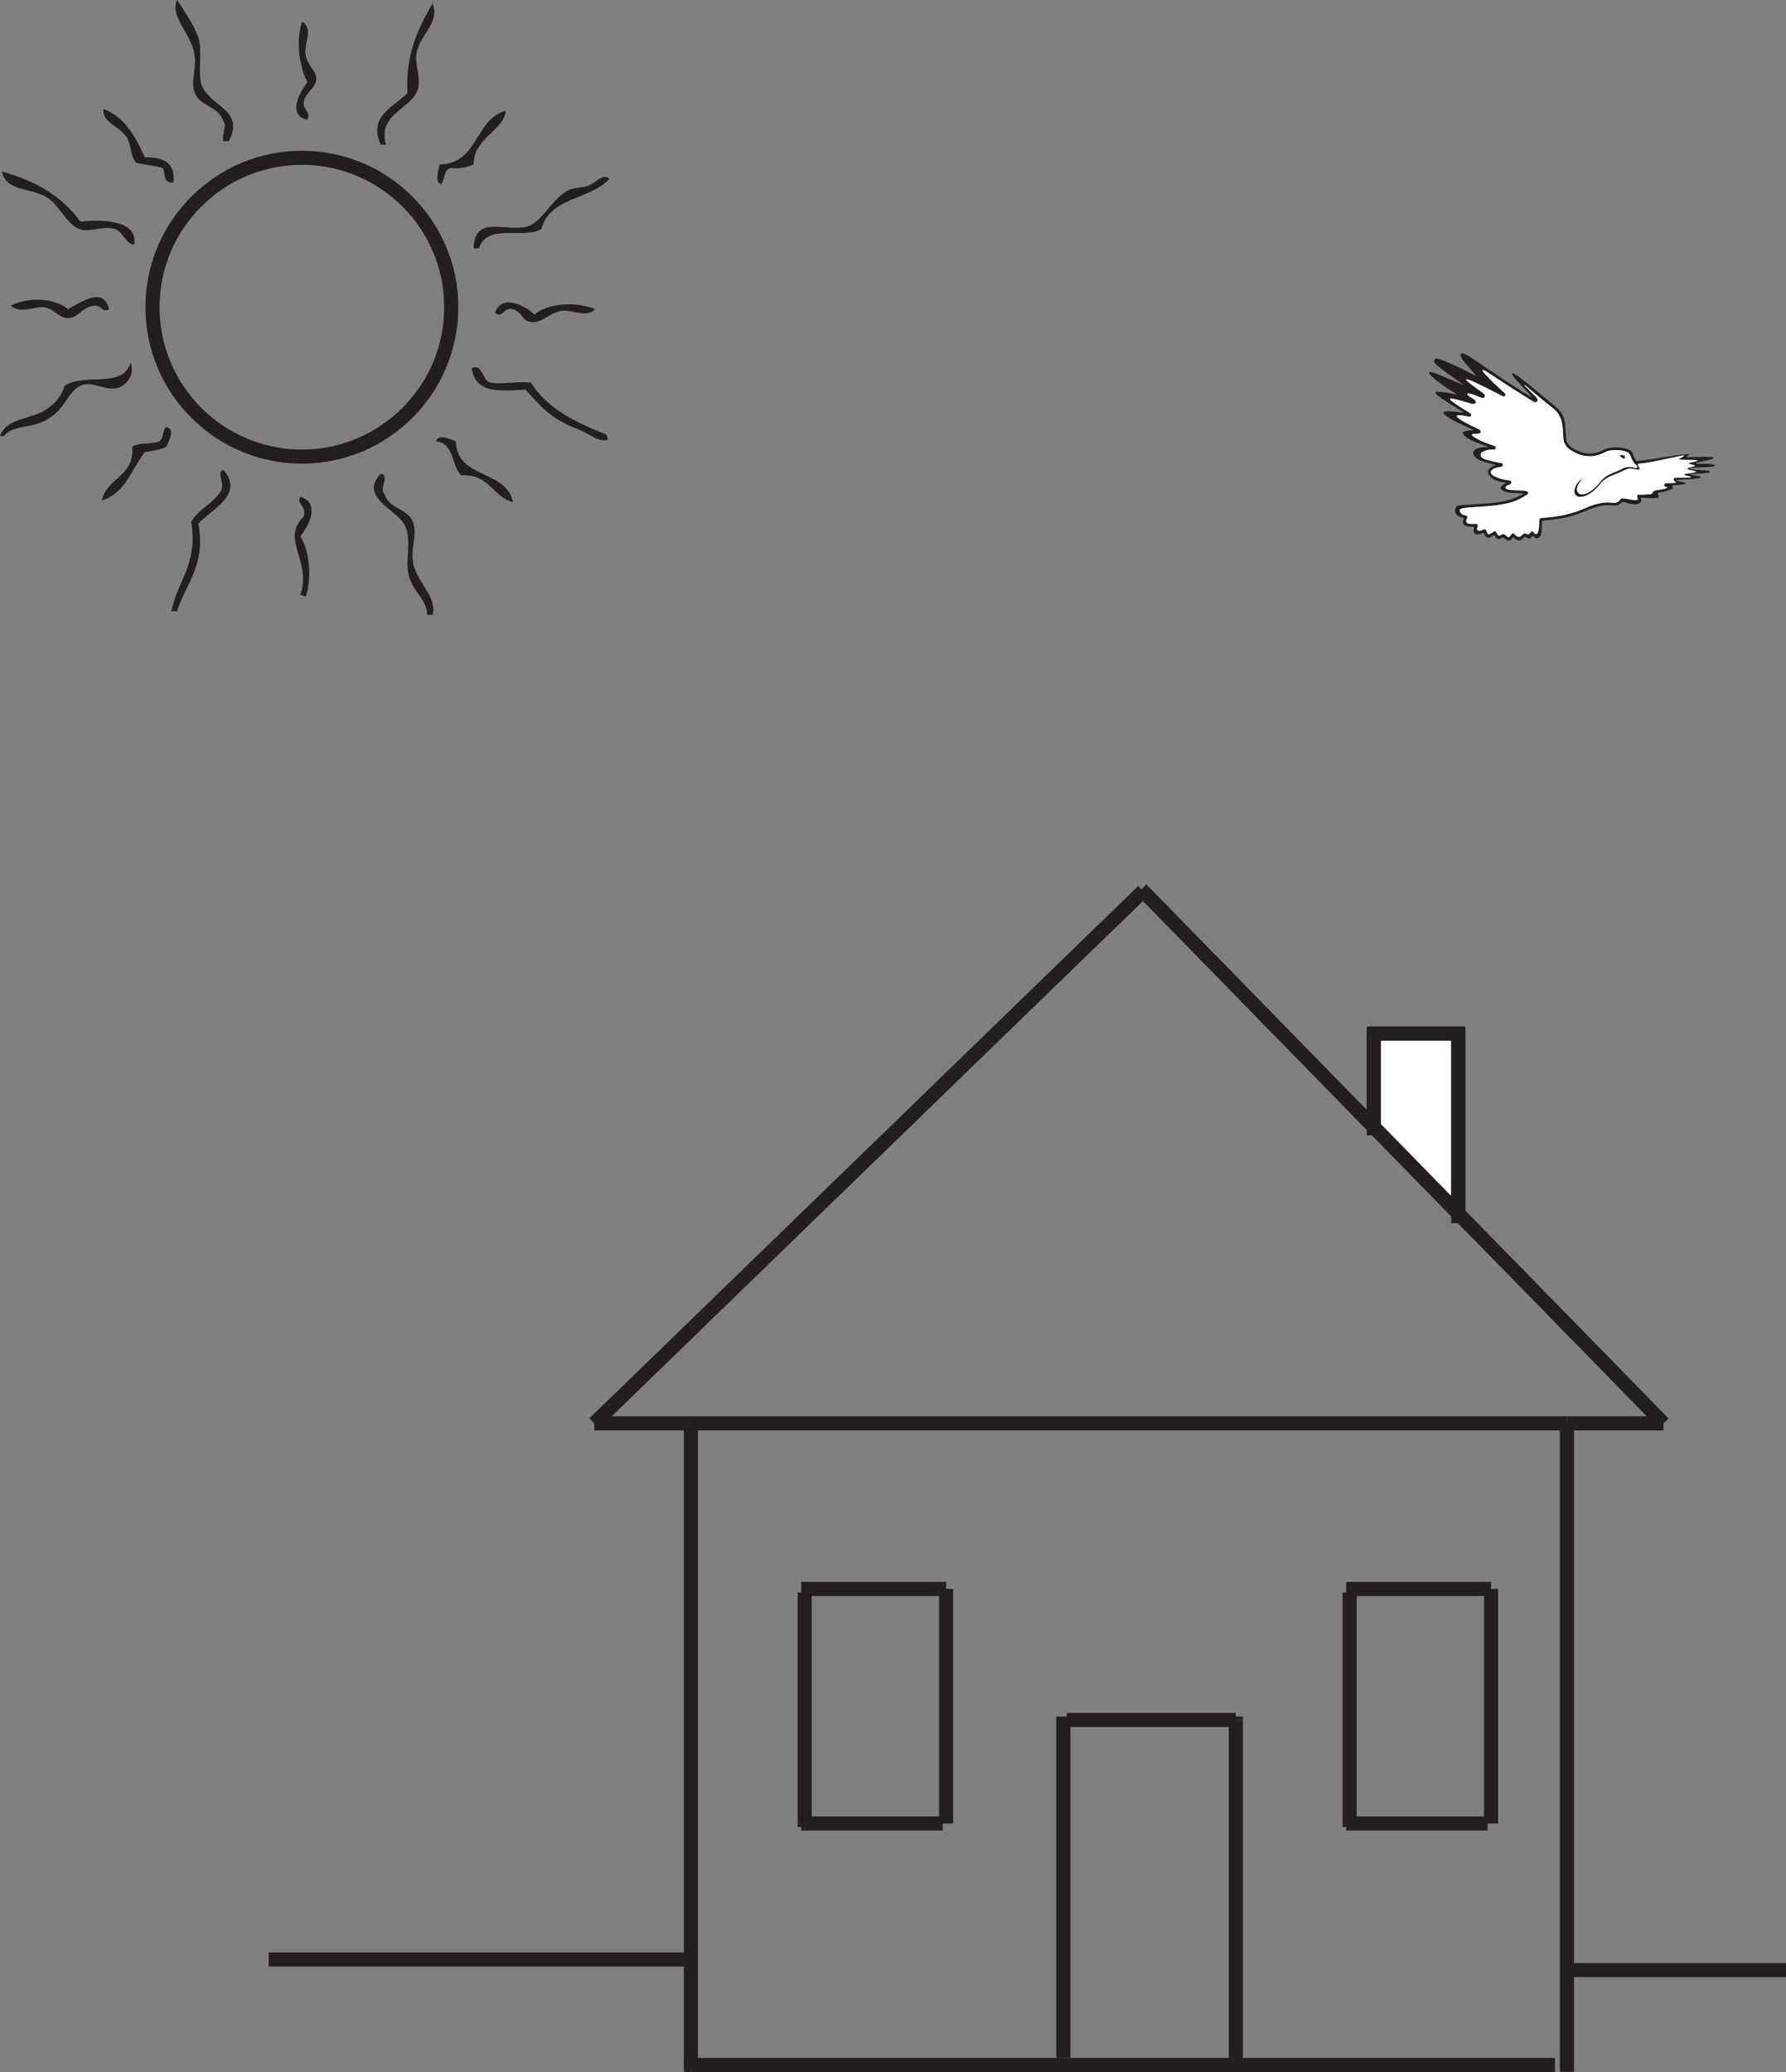 <?xml version="1.0" encoding="UTF-8"?>
<svg xmlns="http://www.w3.org/2000/svg" xmlns:xlink="http://www.w3.org/1999/xlink" width="253.234pt" height="293.754pt" viewBox="0 0 253.234 293.754" version="1.1">
<rect x="0" y="0" width="253.234" height="293.754" fill="#808080" stroke="none"/>
<defs>
<clipPath id="clip1">
  <path d="M 221 200 L 224 200 L 224 293.754 L 221 293.754 Z M 221 200 "/>
</clipPath>
<clipPath id="clip2">
  <path d="M 174 291 L 222 291 L 222 293.754 L 174 293.754 Z M 174 291 "/>
</clipPath>
<clipPath id="clip3">
  <path d="M 95 291 L 99 291 L 99 293.754 L 95 293.754 Z M 95 291 "/>
</clipPath>
<clipPath id="clip4">
  <path d="M 96 291 L 177 291 L 177 293.754 L 96 293.754 Z M 96 291 "/>
</clipPath>
<clipPath id="clip5">
  <path d="M 174 291 L 177 291 L 177 293.754 L 174 293.754 Z M 174 291 "/>
</clipPath>
<clipPath id="clip6">
  <path d="M 174 242 L 177 242 L 177 293.754 L 174 293.754 Z M 174 242 "/>
</clipPath>
<clipPath id="clip7">
  <path d="M 96 200 L 99 200 L 99 293.754 L 96 293.754 Z M 96 200 "/>
</clipPath>
<clipPath id="clip8">
  <path d="M 96 291 L 99 291 L 99 293.754 L 96 293.754 Z M 96 291 "/>
</clipPath>
<clipPath id="clip9">
  <path d="M 178 143 L 253.234 143 L 253.234 231 L 178 231 Z M 178 143 "/>
</clipPath>
<clipPath id="clip10">
  <path d="M 221 278 L 253.234 278 L 253.234 281 L 221 281 Z M 221 278 "/>
</clipPath>
</defs>
<g id="surface1">
<path style="fill-rule:nonzero;fill:rgb(100%,100%,100%);fill-opacity:1;stroke-width:2;stroke-linecap:butt;stroke-linejoin:miter;stroke:rgb(13.73%,12.16%,12.549%);stroke-opacity:1;stroke-miterlimit:10;" d="M -0.002 0 L -0.002 -13.258 L 11.982 -25.512 L 11.982 0 Z M -0.002 0 " transform="matrix(1,0,0,-1,194.787,146.527)"/>
<path style="fill:none;stroke-width:2;stroke-linecap:butt;stroke-linejoin:miter;stroke:rgb(13.73%,12.16%,12.549%);stroke-opacity:1;stroke-miterlimit:10;" d="M -0.001 0.001 L -124.208 0.001 " transform="matrix(1,0,0,-1,222.173,201.79)"/>
<path style="fill:none;stroke-width:2;stroke-linecap:butt;stroke-linejoin:miter;stroke:rgb(13.73%,12.16%,12.549%);stroke-opacity:1;stroke-miterlimit:10;" d="M 0.001 0.001 L 13.7 0.001 " transform="matrix(1,0,0,-1,84.265,201.79)"/>
<path style="fill:none;stroke-width:2;stroke-linecap:butt;stroke-linejoin:miter;stroke:rgb(13.73%,12.16%,12.549%);stroke-opacity:1;stroke-miterlimit:10;" d="M -0.001 0.001 L 13.694 0.001 " transform="matrix(1,0,0,-1,222.173,201.79)"/>
<g clip-path="url(#clip1)" clip-rule="nonzero">
<path style="fill:none;stroke-width:2;stroke-linecap:butt;stroke-linejoin:miter;stroke:rgb(13.73%,12.16%,12.549%);stroke-opacity:1;stroke-miterlimit:10;" d="M -0.001 0.001 L -0.001 -91.94 " transform="matrix(1,0,0,-1,222.173,201.79)"/>
</g>
<g clip-path="url(#clip2)" clip-rule="nonzero">
<path style="fill:none;stroke-width:2;stroke-linecap:butt;stroke-linejoin:miter;stroke:rgb(13.73%,12.16%,12.549%);stroke-opacity:1;stroke-miterlimit:10;" d="M 0 0 L -45.242 0 " transform="matrix(1,0,0,-1,220.469,292.754)"/>
</g>
<g clip-path="url(#clip3)" clip-rule="nonzero">
<path style="fill:none;stroke-width:2;stroke-linecap:butt;stroke-linejoin:miter;stroke:rgb(13.73%,12.16%,12.549%);stroke-opacity:1;stroke-miterlimit:10;" d="M 0.001 0 L -0.98 0 " transform="matrix(1,0,0,-1,97.964,292.754)"/>
</g>
<g clip-path="url(#clip4)" clip-rule="nonzero">
<path style="fill:none;stroke-width:2;stroke-linecap:butt;stroke-linejoin:miter;stroke:rgb(13.73%,12.16%,12.549%);stroke-opacity:1;stroke-miterlimit:10;" d="M 0.001 0 L -77.261 0 " transform="matrix(1,0,0,-1,175.226,292.754)"/>
</g>
<path style="fill:none;stroke-width:2;stroke-linecap:butt;stroke-linejoin:miter;stroke:rgb(13.73%,12.16%,12.549%);stroke-opacity:1;stroke-miterlimit:10;" d="M -0.001 -0.001 L 20.538 -0.001 " transform="matrix(1,0,0,-1,190.876,225.265)"/>
<path style="fill:none;stroke-width:2;stroke-linecap:butt;stroke-linejoin:miter;stroke:rgb(13.73%,12.16%,12.549%);stroke-opacity:1;stroke-miterlimit:10;" d="M -0.001 0 L -0.001 33.254 " transform="matrix(1,0,0,-1,211.415,258.52)"/>
<path style="fill:none;stroke-width:2;stroke-linecap:butt;stroke-linejoin:miter;stroke:rgb(13.73%,12.16%,12.549%);stroke-opacity:1;stroke-miterlimit:10;" d="M -0.001 -0.001 L -19.563 -0.001 " transform="matrix(1,0,0,-1,210.927,258.519)"/>
<path style="fill:none;stroke-width:2;stroke-linecap:butt;stroke-linejoin:miter;stroke:rgb(13.73%,12.16%,12.549%);stroke-opacity:1;stroke-miterlimit:10;" d="M -0 -0.001 L -0.488 -0.001 " transform="matrix(1,0,0,-1,191.363,258.519)"/>
<path style="fill:none;stroke-width:2;stroke-linecap:butt;stroke-linejoin:miter;stroke:rgb(13.73%,12.16%,12.549%);stroke-opacity:1;stroke-miterlimit:10;" d="M -0 0 L -0 -32.766 " transform="matrix(1,0,0,-1,191.363,225.754)"/>
<path style="fill:none;stroke-width:2;stroke-linecap:butt;stroke-linejoin:miter;stroke:rgb(13.73%,12.16%,12.549%);stroke-opacity:1;stroke-miterlimit:10;" d="M -0 -0.001 L -0 -0.489 " transform="matrix(1,0,0,-1,191.363,258.519)"/>
<g clip-path="url(#clip5)" clip-rule="nonzero">
<path style="fill:none;stroke-width:2;stroke-linecap:butt;stroke-linejoin:miter;stroke:rgb(13.73%,12.16%,12.549%);stroke-opacity:1;stroke-miterlimit:10;" d="M 0.001 0 L 0.001 -0.976 " transform="matrix(1,0,0,-1,175.226,292.754)"/>
</g>
<path style="fill:none;stroke-width:2;stroke-linecap:butt;stroke-linejoin:miter;stroke:rgb(13.73%,12.16%,12.549%);stroke-opacity:1;stroke-miterlimit:10;" d="M 0.001 0 L 0.001 -0.488 " transform="matrix(1,0,0,-1,175.226,243.359)"/>
<g clip-path="url(#clip6)" clip-rule="nonzero">
<path style="fill:none;stroke-width:2;stroke-linecap:butt;stroke-linejoin:miter;stroke:rgb(13.73%,12.16%,12.549%);stroke-opacity:1;stroke-miterlimit:10;" d="M 0.001 -0.001 L 0.001 -48.907 " transform="matrix(1,0,0,-1,175.226,243.847)"/>
</g>
<path style="fill:none;stroke-width:2;stroke-linecap:butt;stroke-linejoin:miter;stroke:rgb(13.73%,12.16%,12.549%);stroke-opacity:1;stroke-miterlimit:10;" d="M 0.001 -0.001 L 23.962 -0.001 " transform="matrix(1,0,0,-1,151.265,243.847)"/>
<path style="fill:none;stroke-width:2;stroke-linecap:butt;stroke-linejoin:miter;stroke:rgb(13.73%,12.16%,12.549%);stroke-opacity:1;stroke-miterlimit:10;" d="M 0.002 -0.001 L 0.002 48.413 " transform="matrix(1,0,0,-1,150.775,291.772)"/>
<g clip-path="url(#clip7)" clip-rule="nonzero">
<path style="fill:none;stroke-width:2;stroke-linecap:butt;stroke-linejoin:miter;stroke:rgb(13.73%,12.16%,12.549%);stroke-opacity:1;stroke-miterlimit:10;" d="M 0.001 0.001 L 0.001 -90.964 " transform="matrix(1,0,0,-1,97.964,201.79)"/>
</g>
<g clip-path="url(#clip8)" clip-rule="nonzero">
<path style="fill:none;stroke-width:2;stroke-linecap:butt;stroke-linejoin:miter;stroke:rgb(13.73%,12.16%,12.549%);stroke-opacity:1;stroke-miterlimit:10;" d="M 0.001 0 L 0.001 -0.484 " transform="matrix(1,0,0,-1,97.964,292.754)"/>
</g>
<path style=" stroke:none;fill-rule:nonzero;fill:rgb(100%,100%,100%);fill-opacity:1;" d="M 162.074 126.336 L 161.832 126.09 Z M 162.074 126.336 "/>
<path style="fill:none;stroke-width:2;stroke-linecap:butt;stroke-linejoin:miter;stroke:rgb(13.73%,12.16%,12.549%);stroke-opacity:1;stroke-miterlimit:10;" d="M 0.001 -0.002 L 0.243 -0.248 " transform="matrix(1,0,0,-1,161.831,126.088)"/>
<path style="fill-rule:nonzero;fill:rgb(100%,100%,100%);fill-opacity:1;stroke-width:2;stroke-linecap:butt;stroke-linejoin:miter;stroke:rgb(13.73%,12.16%,12.549%);stroke-opacity:1;stroke-miterlimit:10;" d="M -0.001 -0.001 L -11.981 12.253 " transform="matrix(1,0,0,-1,206.77,172.038)"/>
<path style=" stroke:none;fill-rule:nonzero;fill:rgb(100%,100%,100%);fill-opacity:1;" d="M 206.77 172.039 L 235.867 201.789 "/>
<g clip-path="url(#clip9)" clip-rule="nonzero">
<path style="fill:none;stroke-width:2;stroke-linecap:butt;stroke-linejoin:miter;stroke:rgb(13.73%,12.16%,12.549%);stroke-opacity:1;stroke-miterlimit:10;" d="M -0.001 -0.001 L 29.097 -29.751 " transform="matrix(1,0,0,-1,206.77,172.038)"/>
</g>
<path style="fill-rule:nonzero;fill:rgb(100%,100%,100%);fill-opacity:1;stroke-width:2;stroke-linecap:butt;stroke-linejoin:miter;stroke:rgb(13.73%,12.16%,12.549%);stroke-opacity:1;stroke-miterlimit:10;" d="M -0.002 0 L -32.713 33.449 " transform="matrix(1,0,0,-1,194.787,159.785)"/>
<path style=" stroke:none;fill-rule:nonzero;fill:rgb(100%,100%,100%);fill-opacity:1;" d="M 162.074 126.336 L 162.078 126.332 Z M 162.074 126.336 "/>
<path style="fill:none;stroke-width:2;stroke-linecap:butt;stroke-linejoin:miter;stroke:rgb(13.73%,12.16%,12.549%);stroke-opacity:1;stroke-miterlimit:10;" d="M 0 0.001 L -0.004 -0.003 " transform="matrix(1,0,0,-1,162.078,126.333)"/>
<path style="fill-rule:nonzero;fill:rgb(100%,100%,100%);fill-opacity:1;stroke-width:2;stroke-linecap:butt;stroke-linejoin:miter;stroke:rgb(13.73%,12.16%,12.549%);stroke-opacity:1;stroke-miterlimit:10;" d="M 0.002 0.001 L 77.811 75.454 " transform="matrix(1,0,0,-1,84.264,201.79)"/>
<path style="fill:none;stroke-width:2;stroke-linecap:butt;stroke-linejoin:miter;stroke:rgb(13.73%,12.16%,12.549%);stroke-opacity:1;stroke-miterlimit:10;" d="M 0.001 -0.001 L -20.542 -0.001 " transform="matrix(1,0,0,-1,134.147,225.265)"/>
<path style="fill:none;stroke-width:2;stroke-linecap:butt;stroke-linejoin:miter;stroke:rgb(13.73%,12.16%,12.549%);stroke-opacity:1;stroke-miterlimit:10;" d="M 0.001 -0.001 L 0.001 -33.255 " transform="matrix(1,0,0,-1,134.147,225.265)"/>
<path style="fill:none;stroke-width:2;stroke-linecap:butt;stroke-linejoin:miter;stroke:rgb(13.73%,12.16%,12.549%);stroke-opacity:1;stroke-miterlimit:10;" d="M 0.001 -0.001 L -0.487 -0.001 " transform="matrix(1,0,0,-1,114.097,258.519)"/>
<path style="fill:none;stroke-width:2;stroke-linecap:butt;stroke-linejoin:miter;stroke:rgb(13.73%,12.16%,12.549%);stroke-opacity:1;stroke-miterlimit:10;" d="M 0.001 -0.001 L 19.563 -0.001 " transform="matrix(1,0,0,-1,114.097,258.519)"/>
<path style="fill:none;stroke-width:2;stroke-linecap:butt;stroke-linejoin:miter;stroke:rgb(13.73%,12.16%,12.549%);stroke-opacity:1;stroke-miterlimit:10;" d="M 0.001 -0.001 L 0.001 -0.489 " transform="matrix(1,0,0,-1,114.097,258.519)"/>
<path style="fill:none;stroke-width:2;stroke-linecap:butt;stroke-linejoin:miter;stroke:rgb(13.73%,12.16%,12.549%);stroke-opacity:1;stroke-miterlimit:10;" d="M 0.001 -0.001 L 0.001 32.765 " transform="matrix(1,0,0,-1,114.097,258.519)"/>
<path style="fill:none;stroke-width:2;stroke-linecap:butt;stroke-linejoin:miter;stroke:rgb(13.73%,12.16%,12.549%);stroke-opacity:1;stroke-miterlimit:10;" d="M -0.001 0 L -0.001 0.731 " transform="matrix(1,0,0,-1,206.77,146.527)"/>
<path style="fill:none;stroke-width:2;stroke-linecap:butt;stroke-linejoin:miter;stroke:rgb(13.73%,12.16%,12.549%);stroke-opacity:1;stroke-miterlimit:10;" d="M -0.001 -0.001 L -0.001 25.511 " transform="matrix(1,0,0,-1,206.77,172.038)"/>
<path style="fill:none;stroke-width:2;stroke-linecap:butt;stroke-linejoin:miter;stroke:rgb(13.73%,12.16%,12.549%);stroke-opacity:1;stroke-miterlimit:10;" d="M -0.001 -0.001 L -0.001 -1.388 " transform="matrix(1,0,0,-1,206.77,172.038)"/>
<path style="fill:none;stroke-width:2;stroke-linecap:butt;stroke-linejoin:miter;stroke:rgb(13.73%,12.16%,12.549%);stroke-opacity:1;stroke-miterlimit:10;" d="M -0.001 0 L 0.241 0 " transform="matrix(1,0,0,-1,206.77,146.527)"/>
<path style="fill:none;stroke-width:2;stroke-linecap:butt;stroke-linejoin:miter;stroke:rgb(13.73%,12.16%,12.549%);stroke-opacity:1;stroke-miterlimit:10;" d="M -0.002 0 L 11.982 0 " transform="matrix(1,0,0,-1,194.787,146.527)"/>
<path style="fill:none;stroke-width:2;stroke-linecap:butt;stroke-linejoin:miter;stroke:rgb(13.73%,12.16%,12.549%);stroke-opacity:1;stroke-miterlimit:10;" d="M -0.002 0 L 0.486 0 " transform="matrix(1,0,0,-1,194.299,146.527)"/>
<path style="fill:none;stroke-width:2;stroke-linecap:butt;stroke-linejoin:miter;stroke:rgb(13.73%,12.16%,12.549%);stroke-opacity:1;stroke-miterlimit:10;" d="M -0.002 0 L -0.002 -1.168 " transform="matrix(1,0,0,-1,194.787,159.785)"/>
<path style="fill:none;stroke-width:2;stroke-linecap:butt;stroke-linejoin:miter;stroke:rgb(13.73%,12.16%,12.549%);stroke-opacity:1;stroke-miterlimit:10;" d="M -0.002 0 L -0.002 13.258 " transform="matrix(1,0,0,-1,194.787,159.785)"/>
<path style="fill:none;stroke-width:2;stroke-linecap:butt;stroke-linejoin:miter;stroke:rgb(13.73%,12.16%,12.549%);stroke-opacity:1;stroke-miterlimit:10;" d="M -0.001 0.001 L -59.677 0.001 " transform="matrix(1,0,0,-1,97.767,277.802)"/>
<g clip-path="url(#clip10)" clip-rule="nonzero">
<path style="fill:none;stroke-width:2;stroke-linecap:butt;stroke-linejoin:miter;stroke:rgb(13.73%,12.16%,12.549%);stroke-opacity:1;stroke-miterlimit:10;" d="M -0 0 L -30.34 0 " transform="matrix(1,0,0,-1,253.234,279.305)"/>
</g>
<path style=" stroke:none;fill-rule:evenodd;fill:rgb(13.73%,12.16%,12.549%);fill-opacity:1;" d="M 61.328 87.16 L 60.566 87.16 C 60.512 84.945 58.727 84.109 58.031 81.84 C 57.348 79.582 58.387 76.957 57.527 74.742 C 56.555 72.246 50.77 70.633 53.977 67.145 C 55.363 67.387 53.684 69.43 54.484 69.93 C 55.215 72.359 57.695 71.898 58.543 73.984 C 59.227 75.684 58.27 77.328 58.543 79.559 C 58.895 82.484 62.066 84.5 61.328 87.16 "/>
<path style=" stroke:none;fill-rule:evenodd;fill:rgb(13.73%,12.16%,12.549%);fill-opacity:1;" d="M 25.09 86.656 L 24.328 86.656 C 25.109 82.277 28.094 80.113 27.117 73.984 C 28.188 72.098 30.383 71.34 31.426 69.426 C 31.793 68.227 30.668 66.93 31.68 66.637 C 34.77 70.164 29.77 72.309 28.133 74.242 C 29.176 80.164 26.445 82.547 25.09 86.656 "/>
<path style=" stroke:none;fill-rule:evenodd;fill:rgb(13.73%,12.16%,12.549%);fill-opacity:1;" d="M 43.34 84.629 C 43.129 84.492 42.922 84.363 42.574 84.371 C 44.293 79.484 39.668 76.465 43.082 73.227 C 43.457 71.641 42 71.504 42.574 70.438 C 45.5 71.289 43.766 74.621 42.574 76.016 C 44.055 78.352 44.148 82.461 43.34 84.629 "/>
<path style=" stroke:none;fill-rule:evenodd;fill:rgb(13.73%,12.16%,12.549%);fill-opacity:1;" d="M 72.73 71.199 C 69.82 70.391 69.355 67.141 65.383 67.395 C 64 65.996 64.406 62.801 61.836 62.582 C 62.113 61.383 64.125 62.359 64.621 62.582 C 64.82 67.957 71.812 66.543 72.73 71.199 "/>
<path style=" stroke:none;fill-rule:evenodd;fill:rgb(13.73%,12.16%,12.549%);fill-opacity:1;" d="M 14.449 70.945 C 15.145 67.672 19.078 67.633 18.758 63.344 C 19.609 62.676 21.496 63.043 22.559 62.582 C 23.234 62.25 22.98 60.984 23.57 60.555 C 24.957 60.797 23.891 62.609 23.57 63.344 C 22.738 63.777 21.617 63.926 20.527 64.105 C 18.648 66.531 17.75 69.941 14.449 70.945 "/>
<path style=" stroke:none;fill-rule:evenodd;fill:rgb(13.73%,12.16%,12.549%);fill-opacity:1;" d="M 66.902 52.195 C 68.359 51.488 68.352 53.785 69.434 54.223 C 71.152 54.551 73 54.043 75.266 54.223 C 77.566 57.918 81.59 59.895 85.91 61.57 C 86.043 61.773 86.172 61.98 86.16 62.332 C 84.977 62.805 83.586 61.469 81.855 60.809 C 78.094 59.375 76.859 57.809 74.504 55.234 C 71.309 55.406 67.312 55.961 66.902 52.195 "/>
<path style=" stroke:none;fill-rule:evenodd;fill:rgb(13.73%,12.16%,12.549%);fill-opacity:1;" d="M 0 61.824 C 0.949 59.168 4.422 59.508 6.59 58.023 C 7.691 57.266 8.652 56.387 9.125 54.73 C 11.809 52.797 17.438 55.164 18.5 51.441 C 19.184 52.988 18.016 54.582 16.727 54.98 C 15.273 55.434 13.508 54.297 12.164 54.477 C 9.871 54.781 9.676 57.316 7.352 59.039 C 4.684 61.012 2.172 59.965 0.508 61.824 Z M 0 61.824 "/>
<path style=" stroke:none;fill-rule:evenodd;fill:rgb(13.73%,12.16%,12.549%);fill-opacity:1;" d="M 72.73 43.836 C 71.375 43.453 71.285 45.242 70.199 44.34 C 71.086 41.566 74.574 43.387 75.773 44.59 C 77.613 43.02 81.664 42.68 84.387 43.836 C 83.039 45.164 81.176 43.832 79.57 44.086 C 77.688 44.387 76.883 45.996 75.012 45.605 C 74.055 45.406 74.055 44.254 72.73 43.836 "/>
<path style=" stroke:none;fill-rule:evenodd;fill:rgb(13.73%,12.16%,12.549%);fill-opacity:1;" d="M 1.523 43.328 C 4.09 42.07 7.738 42.215 9.633 43.832 C 11.25 43.012 14.641 40.441 15.461 43.832 C 14.496 44.391 14.5 43.324 13.434 43.328 C 11.488 43.547 11.156 45.082 9.633 45.098 C 8.379 45.113 7.656 43.789 6.336 43.578 C 4.91 43.348 2.918 44.598 1.523 43.328 "/>
<path style=" stroke:none;fill-rule:evenodd;fill:rgb(13.73%,12.16%,12.549%);fill-opacity:1;" d="M 67.16 35.223 C 67.234 30.488 71.453 32.805 74.504 32.18 C 76.914 31.688 78.285 27.902 80.844 26.859 C 81.574 26.559 82.605 26.637 83.375 26.352 C 84.426 25.961 85.445 24.512 86.414 25.34 C 83.797 28.293 77.887 27.961 76.789 32.434 C 74.543 34.008 68.953 31.547 67.914 35.223 Z M 67.16 35.223 "/>
<path style=" stroke:none;fill-rule:evenodd;fill:rgb(13.73%,12.16%,12.549%);fill-opacity:1;" d="M 19.008 34.711 C 17.754 34.457 17.359 32.746 16.223 32.438 C 14.547 31.973 12.496 33.047 11.152 32.438 C 9.352 31.609 8.559 29.32 6.844 28.125 C 4.484 26.48 1.035 27.352 0.254 24.328 C 5.059 25.602 8.859 27.887 11.406 31.418 C 15.27 31.031 19.625 31.449 19.008 34.711 "/>
<path style=" stroke:none;fill-rule:evenodd;fill:rgb(13.73%,12.16%,12.549%);fill-opacity:1;" d="M 62.594 26.098 C 61.527 26.012 62.242 23.859 62.34 23.309 C 67.895 23.203 67.246 16.902 71.715 15.707 C 71.445 18.527 67.199 19.434 67.156 23.309 C 66.262 23.684 65.281 23.969 63.863 23.82 C 62.938 24.074 63.059 25.379 62.594 26.098 "/>
<path style=" stroke:none;fill-rule:evenodd;fill:rgb(13.73%,12.16%,12.549%);fill-opacity:1;" d="M 24.582 25.844 C 23.113 26.129 23.496 24.566 23.062 23.816 C 21.898 23.465 20.465 23.375 19.262 23.059 C 18.367 21.828 18.684 20.656 17.996 19.508 C 17.016 17.875 14.418 17.426 14.699 15.457 C 17.734 16.645 19.207 19.395 20.531 22.297 C 23.07 22.289 24.918 22.977 24.582 25.844 "/>
<path style=" stroke:none;fill-rule:evenodd;fill:rgb(13.73%,12.16%,12.549%);fill-opacity:1;" d="M 54.734 20.523 L 53.977 20.523 C 52.125 16.398 55.957 15.129 57.781 13.176 C 57.484 7.668 59.223 4.168 61.324 0.504 C 62.48 3.211 59.48 4.898 59.047 7.602 C 58.809 9.094 59.641 10.758 59.301 12.414 C 58.668 15.473 53.414 15.973 54.734 20.523 "/>
<path style=" stroke:none;fill-rule:evenodd;fill:rgb(13.73%,12.16%,12.549%);fill-opacity:1;" d="M 32.441 20.016 L 31.68 20.016 C 31.387 18.812 32.266 17.941 31.68 17.227 C 30.938 14.926 28.477 15.227 27.621 13.176 C 27.004 11.684 27.789 10.141 27.621 8.105 C 27.363 4.871 24.012 2.551 25.09 0 C 25.949 1.273 27.387 3.316 28.129 5.324 C 28.77 7.043 27.945 10.449 28.637 12.16 C 29.816 15.082 34.797 15.645 32.441 20.016 "/>
<path style=" stroke:none;fill-rule:evenodd;fill:rgb(13.73%,12.16%,12.549%);fill-opacity:1;" d="M 43.59 16.977 C 40.652 16.344 42.496 13.062 43.59 11.656 C 42.457 9.391 41.887 6.066 42.828 3.043 C 44.547 4.184 43.043 6.027 43.336 7.855 C 43.535 9.113 44.855 10.113 44.855 11.148 C 44.855 12.496 43.246 13.102 43.082 14.445 C 42.93 15.648 44.086 15.738 43.59 16.977 "/>
<path style=" stroke:none;fill-rule:nonzero;fill:rgb(13.73%,12.16%,12.549%);fill-opacity:1;" d="M 42.805 23.371 C 31.676 23.371 22.621 32.426 22.621 43.551 C 22.621 54.68 31.676 63.734 42.805 63.734 C 53.934 63.734 62.984 54.68 62.984 43.551 C 62.984 32.426 53.934 23.371 42.805 23.371 M 42.805 65.734 C 30.574 65.734 20.621 55.781 20.621 43.551 C 20.621 31.32 30.574 21.371 42.805 21.371 C 55.035 21.371 64.984 31.32 64.984 43.551 C 64.984 55.781 55.035 65.734 42.805 65.734 "/>
<path style=" stroke:none;fill-rule:evenodd;fill:rgb(13.73%,12.16%,12.549%);fill-opacity:1;" d="M 207.867 53.766 C 207.941 53.965 208.07 54.059 208.188 54.156 C 208.656 54.562 209.16 54.918 209.664 55.281 C 209.91 55.457 210.156 55.637 210.391 55.832 C 210.516 55.938 210.59 56.094 210.504 56.254 C 210.406 56.43 210.234 56.445 210.059 56.387 C 209.941 56.348 209.824 56.305 209.711 56.254 C 209.332 56.086 208.941 55.945 208.535 55.848 C 208.379 55.812 208.133 55.699 208.066 55.84 C 207.988 56.02 208.246 56.105 208.375 56.211 C 208.621 56.41 208.926 56.52 209.141 56.758 C 209.23 56.855 209.277 56.969 209.234 57.098 C 209.184 57.238 209.055 57.262 208.93 57.27 C 208.77 57.277 208.621 57.23 208.469 57.188 C 207.656 56.953 206.855 56.691 206.027 56.531 C 205.891 56.504 205.691 56.426 205.625 56.555 C 205.543 56.707 205.746 56.793 205.852 56.879 C 206.633 57.488 207.496 57.977 208.336 58.504 C 208.492 58.605 208.656 58.707 208.559 58.926 C 208.465 59.133 208.281 59.062 208.113 59.035 C 207.672 58.961 207.234 58.852 206.777 58.867 C 206.688 58.871 206.59 58.879 206.559 58.984 C 206.531 59.07 206.609 59.125 206.668 59.18 C 206.973 59.469 207.336 59.672 207.699 59.875 C 208.324 60.227 208.973 60.543 209.629 60.84 C 209.789 60.914 209.977 61.016 209.938 61.234 C 209.895 61.457 209.676 61.461 209.504 61.484 C 209.316 61.508 209.121 61.496 208.93 61.508 C 208.844 61.512 208.742 61.531 208.711 61.629 C 208.68 61.734 208.766 61.797 208.836 61.852 C 208.965 61.941 209.094 62.031 209.23 62.109 C 210.047 62.574 210.922 62.891 211.805 63.195 C 211.957 63.25 212.113 63.316 212.078 63.52 C 212.043 63.723 211.887 63.738 211.715 63.738 C 211.355 63.73 210.992 63.727 210.652 63.871 C 210.344 64 209.938 64.105 209.945 64.5 C 209.953 64.895 210.34 65.039 210.676 65.148 C 211.297 65.352 211.938 65.473 212.574 65.609 C 212.781 65.656 213.094 65.605 213.082 65.926 C 213.074 66.234 212.762 66.18 212.559 66.23 C 212.207 66.312 211.848 66.359 211.559 66.602 C 211.293 66.828 211.289 67.047 211.547 67.285 C 211.766 67.492 212.035 67.602 212.309 67.711 C 212.855 67.926 213.426 68.051 214.008 68.121 C 214.152 68.137 214.273 68.184 214.305 68.344 C 214.34 68.508 214.223 68.586 214.098 68.652 C 213.938 68.73 213.766 68.793 213.613 68.891 C 213.402 69.023 213.426 69.25 213.656 69.355 C 213.727 69.387 213.809 69.398 213.883 69.414 C 214.684 69.578 215.504 69.477 216.305 69.602 C 216.469 69.625 216.629 69.633 216.672 69.824 C 216.711 70.004 216.57 70.078 216.449 70.164 C 215.598 70.758 214.648 71.133 213.645 71.363 C 212.035 71.73 210.395 71.816 208.754 71.91 C 208.246 71.941 207.742 71.98 207.25 72.098 C 206.977 72.16 206.938 72.332 207.023 72.555 C 207.137 72.855 207.359 73.016 207.68 73.059 C 208.074 73.105 208.133 73.219 207.973 73.559 C 207.773 73.98 207.914 74.238 208.387 74.27 C 208.652 74.289 208.926 74.273 209.195 74.266 C 209.469 74.254 209.574 74.375 209.508 74.637 C 209.461 74.82 209.348 75.02 209.516 75.172 C 209.695 75.336 209.922 75.227 210.125 75.172 C 210.199 75.148 210.27 75.117 210.344 75.086 C 210.598 74.969 210.723 75.082 210.785 75.324 C 210.914 75.789 211.027 75.84 211.441 75.605 C 211.52 75.562 211.594 75.512 211.668 75.461 C 211.973 75.246 212.062 75.273 212.223 75.613 C 212.371 75.93 212.551 76.035 212.793 75.855 C 213.098 75.625 213.289 75.699 213.535 75.945 C 213.844 76.258 214.023 76.215 214.25 75.844 C 214.43 75.551 214.559 75.535 214.789 75.781 C 215.195 76.219 215.527 76.227 215.91 75.77 C 216.066 75.586 216.199 75.551 216.398 75.672 C 216.633 75.816 216.812 75.77 216.977 75.539 C 217.172 75.27 217.281 75.273 217.5 75.523 C 217.758 75.82 217.965 75.781 218.086 75.398 C 218.215 74.988 218.234 74.559 218.238 74.129 C 218.25 73.469 218.254 73.469 218.898 73.41 C 218.922 73.406 218.945 73.406 218.969 73.402 C 221.023 73.254 223.016 72.844 224.906 71.988 C 225.684 71.633 226.504 71.391 227.355 71.266 C 227.691 71.219 228.023 71.242 228.363 71.262 C 228.879 71.297 229.441 71.402 229.738 70.781 C 229.781 70.691 229.887 70.684 229.977 70.68 C 230.203 70.676 230.426 70.688 230.648 70.723 C 231.051 70.785 231.441 70.895 231.852 70.898 C 232.234 70.902 232.27 70.859 232.148 70.504 C 232.07 70.27 232.172 70.105 232.406 70.129 C 232.918 70.176 233.422 70.082 233.926 70.078 C 234.105 70.074 234.266 70.059 234.34 69.824 C 234.387 69.664 234.547 69.559 234.754 69.527 C 235.32 69.441 235.895 69.371 236.438 69.16 C 236.398 69.066 236.34 69.074 236.289 69.059 C 236.125 69.004 235.941 68.953 235.973 68.73 C 236.004 68.508 236.195 68.512 236.367 68.504 C 236.715 68.496 237.062 68.496 237.414 68.488 C 237.477 68.484 237.57 68.477 237.598 68.438 C 237.652 68.348 237.543 68.309 237.5 68.25 C 237.418 68.141 237.25 68.066 237.332 67.883 C 237.414 67.703 237.586 67.715 237.742 67.715 C 238.293 67.711 238.844 67.711 239.395 67.707 C 239.52 67.703 239.656 67.734 239.773 67.621 C 239.449 67.441 239.062 67.496 238.723 67.266 C 239.324 67.059 239.926 67.125 240.527 66.895 C 240.09 66.645 239.605 66.723 239.207 66.457 C 239.566 66.215 239.984 66.23 240.344 66.031 C 240.055 65.844 239.719 65.875 239.395 65.688 C 239.879 65.48 240.352 65.5 240.77 65.281 C 239.891 65.129 238.984 65.266 238.039 65.121 C 238.285 64.863 238.605 64.848 238.777 64.617 C 238.695 64.516 238.617 64.574 238.547 64.586 C 236.492 64.961 234.473 65.531 232.387 65.738 C 232.145 65.766 232.219 65.863 232.277 66 C 232.352 66.168 232.551 66.359 232.43 66.516 C 232.293 66.688 232.051 66.551 231.859 66.516 C 231.414 66.434 230.961 66.332 230.535 66.559 C 229.898 66.898 229.227 67.152 228.559 67.422 C 227.879 67.695 227.289 68.078 226.832 68.668 C 226.359 69.277 225.797 69.797 225.105 70.16 C 224.73 70.359 224.34 70.48 223.906 70.426 C 223.5 70.371 223.242 70.086 223.227 69.676 C 223.207 69.086 223.727 68.215 224.34 67.859 C 224.246 67.984 224.18 68.07 224.113 68.156 C 223.875 68.473 223.68 68.809 223.609 69.211 C 223.52 69.758 223.82 70.105 224.383 70.09 C 224.742 70.078 225.055 69.922 225.355 69.742 C 225.949 69.383 226.441 68.898 226.863 68.355 C 227.32 67.766 227.898 67.367 228.578 67.09 C 229.035 66.902 229.508 66.734 229.934 66.488 C 230.469 66.18 231.004 66.137 231.59 66.273 C 231.762 66.312 232.004 66.473 232.117 66.281 C 232.223 66.105 231.996 65.941 231.871 65.812 C 231.531 65.469 231.312 65.016 231.172 64.602 C 231.035 64.203 230.801 64.105 230.512 64.016 C 229.949 63.836 229.363 63.77 228.777 63.816 C 228.375 63.848 227.973 63.895 227.605 64.094 C 225.922 65.004 224.293 64.816 222.719 63.82 C 222.082 63.414 221.688 62.836 221.66 62.043 C 221.641 61.492 221.602 60.941 221.543 60.395 C 221.43 59.352 221.004 58.484 220.152 57.832 C 219.359 57.219 218.598 56.57 217.824 55.934 C 217.273 55.477 216.723 55.02 216.141 54.531 C 216.16 54.715 216.27 54.77 216.344 54.844 C 216.793 55.301 217.25 55.754 217.703 56.207 C 217.781 56.285 217.863 56.367 217.926 56.457 C 218.02 56.594 218.07 56.746 217.953 56.895 C 217.828 57.051 217.672 57.066 217.5 56.984 C 217.418 56.941 217.34 56.902 217.262 56.852 C 216.227 56.199 215.184 55.551 214.152 54.887 C 213.039 54.168 211.934 53.43 210.82 52.707 C 210.641 52.59 210.453 52.461 210.191 52.457 C 210.273 52.758 210.477 52.941 210.656 53.133 C 211.461 54 212.32 54.812 213.199 55.602 C 213.266 55.664 213.34 55.719 213.395 55.789 C 213.473 55.891 213.48 56.004 213.402 56.102 C 213.324 56.195 213.227 56.246 213.105 56.184 C 213.016 56.141 212.922 56.098 212.832 56.051 C 211.469 55.359 210.121 54.637 208.723 54.02 C 208.469 53.906 208.215 53.777 207.867 53.766 M 243.172 66.027 C 242.809 66.219 242.406 66.199 242.016 66.227 C 241.266 66.281 240.508 66.266 239.762 66.363 C 239.707 66.371 239.645 66.359 239.59 66.457 C 239.984 66.621 240.402 66.59 240.801 66.621 C 241.27 66.664 241.742 66.676 242.211 66.758 C 242.297 66.773 242.43 66.762 242.43 66.867 C 242.434 66.992 242.285 67.004 242.199 67.02 C 241.941 67.062 241.684 67.086 241.426 67.105 C 240.941 67.133 240.461 67.152 239.977 67.176 C 239.855 67.184 239.727 67.168 239.629 67.289 C 240.055 67.363 240.477 67.434 240.895 67.512 C 240.988 67.527 241.129 67.543 241.121 67.664 C 241.117 67.785 240.977 67.781 240.883 67.797 C 240.082 67.934 239.273 67.992 238.465 67.992 C 238.219 67.992 237.969 67.961 237.688 68.086 C 238.121 68.344 238.621 68.297 239.09 68.531 C 238.734 68.703 238.406 68.703 238.086 68.734 C 237.754 68.77 237.418 68.797 237.066 68.832 C 237.059 68.961 237.258 69.008 237.188 69.148 C 237.121 69.289 236.992 69.359 236.855 69.418 C 236.379 69.629 235.875 69.727 235.363 69.816 C 235.242 69.836 235.125 69.867 235.004 69.895 C 235.328 70.484 235.25 70.609 234.555 70.629 C 234.016 70.648 233.473 70.617 232.934 70.555 C 232.758 70.535 232.641 70.531 232.703 70.789 C 232.777 71.117 232.59 71.324 232.289 71.43 C 231.898 71.566 231.508 71.484 231.121 71.41 C 230.957 71.379 230.793 71.332 230.633 71.277 C 230.316 71.168 230.051 71.031 229.734 71.391 C 229.457 71.707 228.969 71.715 228.555 71.656 C 227.562 71.52 226.633 71.746 225.719 72.082 C 224.801 72.418 223.922 72.848 222.977 73.117 C 221.664 73.492 220.312 73.676 218.957 73.789 C 218.699 73.812 218.602 73.875 218.617 74.145 C 218.645 74.582 218.625 75.023 218.555 75.457 C 218.508 75.773 218.457 76.121 218.09 76.258 C 217.742 76.391 217.527 76.141 217.305 75.941 C 216.91 76.465 216.906 76.469 216.309 76.133 C 216.223 76.086 216.172 76.074 216.109 76.156 C 216.07 76.207 216.02 76.258 215.973 76.305 C 215.547 76.727 215.188 76.73 214.746 76.316 C 214.637 76.211 214.574 76.098 214.426 76.301 C 214.102 76.738 213.793 76.758 213.383 76.363 C 213.199 76.188 213.082 76.148 212.852 76.297 C 212.5 76.527 212.207 76.449 212.012 76.07 C 211.887 75.824 211.785 75.828 211.609 75.996 C 211.555 76.047 211.477 76.082 211.406 76.117 C 210.941 76.359 210.621 76.242 210.473 75.738 C 210.41 75.52 210.34 75.508 210.156 75.59 C 209.992 75.664 209.816 75.715 209.641 75.742 C 209.125 75.832 208.84 75.555 208.973 75.051 C 209.066 74.695 208.969 74.629 208.645 74.672 C 208.398 74.707 208.148 74.66 207.91 74.586 C 207.484 74.453 207.312 74.133 207.48 73.723 C 207.586 73.473 207.523 73.41 207.281 73.352 C 206.84 73.246 206.461 73.031 206.324 72.547 C 206.195 72.09 206.48 71.668 206.953 71.637 C 208.324 71.543 209.695 71.473 211.062 71.359 C 212.637 71.227 214.191 71 215.609 70.227 C 215.73 70.16 215.867 70.105 215.977 69.965 C 215.465 69.891 214.973 69.902 214.48 69.879 C 213.973 69.855 213.473 69.77 213.023 69.512 C 212.711 69.332 212.688 69.152 212.938 68.898 C 213.023 68.812 213.125 68.738 213.223 68.664 C 213.312 68.602 213.402 68.547 213.543 68.457 C 213.172 68.383 212.855 68.332 212.543 68.254 C 212.016 68.125 211.551 67.887 211.203 67.457 C 210.887 67.066 210.922 66.668 211.301 66.328 C 211.512 66.137 211.77 66.031 212.129 65.918 C 211.758 65.828 211.473 65.758 211.188 65.691 C 210.695 65.578 210.215 65.426 209.754 65.207 C 209.559 65.117 209.379 65.004 209.223 64.855 C 208.695 64.359 208.816 63.793 209.504 63.57 C 209.734 63.492 209.98 63.449 210.227 63.414 C 210.473 63.383 210.719 63.387 210.969 63.371 C 210.961 63.238 210.844 63.266 210.77 63.238 C 210.066 62.977 209.34 62.773 208.66 62.441 C 208.285 62.258 207.93 62.043 207.625 61.754 C 207.32 61.461 207.383 61.219 207.793 61.102 C 208.176 60.988 208.574 61.039 208.984 60.98 C 208.625 60.812 208.266 60.648 207.902 60.484 C 207.027 60.074 206.141 59.684 205.324 59.16 C 205.148 59.043 204.98 58.91 204.816 58.773 C 204.73 58.703 204.633 58.609 204.668 58.488 C 204.711 58.359 204.848 58.332 204.973 58.32 C 205.574 58.273 206.168 58.34 206.758 58.426 C 207.023 58.465 207.285 58.504 207.566 58.492 C 206.84 58.035 206.109 57.582 205.387 57.121 C 204.832 56.773 204.281 56.422 203.781 56 C 203.676 55.906 203.504 55.809 203.555 55.656 C 203.605 55.48 203.805 55.547 203.941 55.551 C 204.777 55.555 205.594 55.742 206.402 55.922 C 206.445 55.93 206.488 55.938 206.629 55.961 C 205.754 55.398 204.953 54.895 204.195 54.332 C 203.629 53.91 203.047 53.5 202.625 52.918 L 202.625 52.715 C 203.148 52.754 203.621 52.969 204.102 53.156 C 205.273 53.609 206.414 54.137 207.586 54.609 C 207.242 54.363 206.895 54.117 206.547 53.871 C 205.676 53.254 204.801 52.641 203.969 51.969 C 203.766 51.805 203.57 51.637 203.41 51.43 C 203.281 51.27 203.336 51.121 203.426 50.965 C 203.512 50.812 203.641 50.828 203.777 50.855 C 204.5 51 205.16 51.316 205.828 51.609 C 206.898 52.082 207.938 52.617 208.98 53.148 C 209.078 53.195 209.176 53.238 209.297 53.25 C 208.766 52.641 208.234 52.035 207.715 51.418 C 207.48 51.145 207.266 50.855 207.129 50.516 C 207.074 50.387 207.031 50.254 207.145 50.141 C 207.246 50.039 207.375 50.078 207.492 50.117 C 207.859 50.242 208.188 50.438 208.508 50.652 C 210.992 52.316 213.457 54.012 215.984 55.609 C 216.418 55.883 216.855 56.148 217.312 56.387 C 216.621 55.641 215.926 54.898 215.234 54.148 C 214.969 53.859 214.703 53.566 214.488 53.234 C 214.434 53.156 214.332 53.055 214.406 52.965 C 214.496 52.852 214.617 52.945 214.711 52.996 C 215.418 53.402 216.039 53.922 216.668 54.434 C 218.008 55.531 219.336 56.645 220.672 57.746 C 221.527 58.457 221.859 59.414 221.949 60.48 C 221.996 61.051 222.035 61.625 222.07 62.195 C 222.105 62.801 222.473 63.199 222.934 63.496 C 224.379 64.414 225.879 64.605 227.426 63.742 C 227.676 63.605 227.949 63.539 228.227 63.5 C 229.117 63.379 230 63.395 230.855 63.723 C 231.195 63.855 231.477 64.027 231.551 64.461 C 231.598 64.734 231.809 64.977 231.93 65.242 C 232.012 65.41 232.145 65.371 232.273 65.355 C 233.605 65.199 234.926 64.988 236.246 64.781 C 237.199 64.629 238.152 64.445 239.121 64.395 C 239.25 64.387 239.375 64.406 239.539 64.414 C 239.41 64.613 239.207 64.605 239.09 64.754 C 239.199 64.852 239.324 64.82 239.434 64.816 C 240.234 64.801 241.031 64.773 241.832 64.758 C 242.113 64.754 242.395 64.785 242.676 64.805 C 242.777 64.812 242.934 64.789 242.945 64.93 C 242.957 65.043 242.809 65.055 242.715 65.086 C 242.16 65.273 241.574 65.344 241.012 65.488 C 240.832 65.531 240.641 65.551 240.477 65.672 C 240.602 65.789 240.742 65.75 240.871 65.754 C 241.488 65.77 242.109 65.738 242.727 65.82 C 242.887 65.84 243.035 65.871 243.172 65.961 Z M 243.172 66.027 "/>
<path style=" stroke:none;fill-rule:evenodd;fill:rgb(100%,100%,100%);fill-opacity:1;" d="M 229.695 64.566 C 229.777 64.766 229.93 64.844 230.074 64.926 C 230.172 64.98 230.316 65.074 230.379 64.895 C 230.43 64.738 230.34 64.594 230.184 64.562 C 230.039 64.531 229.875 64.504 229.695 64.566 M 207.867 53.766 C 208.215 53.777 208.469 53.906 208.719 54.02 C 210.121 54.637 211.469 55.359 212.832 56.051 C 212.922 56.098 213.012 56.141 213.105 56.184 C 213.227 56.246 213.324 56.195 213.402 56.102 C 213.48 56.004 213.469 55.891 213.395 55.789 C 213.34 55.723 213.266 55.664 213.199 55.602 C 212.32 54.812 211.461 54.004 210.656 53.133 C 210.477 52.941 210.273 52.758 210.191 52.461 C 210.453 52.461 210.641 52.59 210.82 52.707 C 211.934 53.43 213.039 54.168 214.156 54.887 C 215.184 55.551 216.227 56.199 217.262 56.852 C 217.34 56.902 217.418 56.941 217.5 56.984 C 217.672 57.066 217.828 57.051 217.953 56.895 C 218.07 56.746 218.02 56.594 217.926 56.461 C 217.863 56.367 217.781 56.285 217.703 56.207 C 217.25 55.754 216.793 55.301 216.344 54.844 C 216.27 54.77 216.164 54.715 216.141 54.531 C 216.723 55.02 217.273 55.477 217.824 55.934 C 218.598 56.566 219.359 57.219 220.152 57.832 C 221.004 58.484 221.43 59.352 221.543 60.395 C 221.602 60.941 221.641 61.492 221.66 62.043 C 221.688 62.836 222.082 63.414 222.719 63.82 C 224.293 64.816 225.922 65.004 227.605 64.094 C 227.973 63.895 228.375 63.848 228.777 63.816 C 229.367 63.77 229.949 63.836 230.508 64.016 C 230.801 64.105 231.039 64.203 231.172 64.602 C 231.312 65.016 231.531 65.469 231.871 65.812 C 231.996 65.941 232.219 66.105 232.117 66.281 C 232.004 66.473 231.758 66.312 231.59 66.273 C 231.004 66.137 230.469 66.18 229.934 66.488 C 229.508 66.734 229.035 66.898 228.578 67.09 C 227.898 67.367 227.32 67.766 226.863 68.355 C 226.441 68.898 225.949 69.383 225.355 69.742 C 225.055 69.926 224.742 70.078 224.383 70.09 C 223.824 70.105 223.52 69.758 223.609 69.211 C 223.676 68.809 223.875 68.473 224.117 68.156 C 224.18 68.07 224.246 67.984 224.34 67.859 C 223.727 68.215 223.207 69.086 223.227 69.676 C 223.242 70.086 223.5 70.371 223.906 70.426 C 224.34 70.48 224.73 70.359 225.105 70.16 C 225.797 69.797 226.359 69.277 226.832 68.672 C 227.289 68.078 227.879 67.695 228.559 67.422 C 229.227 67.152 229.898 66.898 230.535 66.559 C 230.961 66.332 231.414 66.434 231.859 66.516 C 232.051 66.551 232.293 66.688 232.43 66.516 C 232.551 66.359 232.352 66.168 232.277 66 C 232.215 65.863 232.145 65.766 232.383 65.738 C 234.473 65.527 236.492 64.961 238.547 64.586 C 238.617 64.574 238.695 64.516 238.777 64.613 C 238.605 64.848 238.285 64.863 238.039 65.121 C 238.984 65.266 239.887 65.133 240.77 65.281 C 240.352 65.5 239.879 65.48 239.395 65.688 C 239.715 65.875 240.051 65.844 240.344 66.031 C 239.984 66.23 239.566 66.215 239.207 66.457 C 239.605 66.723 240.09 66.645 240.527 66.895 C 239.926 67.129 239.324 67.059 238.723 67.266 C 239.062 67.496 239.453 67.441 239.773 67.621 C 239.656 67.734 239.52 67.703 239.395 67.707 C 238.844 67.711 238.293 67.711 237.742 67.715 C 237.586 67.715 237.414 67.703 237.332 67.883 C 237.25 68.066 237.418 68.141 237.5 68.254 C 237.543 68.309 237.656 68.348 237.594 68.438 C 237.57 68.477 237.477 68.484 237.414 68.484 C 237.062 68.496 236.715 68.496 236.367 68.504 C 236.195 68.512 236.004 68.508 235.973 68.73 C 235.941 68.953 236.125 69.004 236.289 69.059 C 236.34 69.074 236.398 69.066 236.438 69.16 C 235.895 69.371 235.32 69.441 234.754 69.527 C 234.547 69.559 234.387 69.664 234.34 69.82 C 234.262 70.059 234.105 70.074 233.926 70.078 C 233.422 70.082 232.918 70.176 232.41 70.129 C 232.172 70.105 232.07 70.27 232.148 70.504 C 232.27 70.859 232.234 70.902 231.852 70.898 C 231.441 70.895 231.051 70.785 230.648 70.723 C 230.426 70.688 230.203 70.676 229.977 70.68 C 229.887 70.684 229.781 70.691 229.742 70.781 C 229.441 71.402 228.879 71.297 228.363 71.262 C 228.023 71.238 227.691 71.219 227.355 71.266 C 226.504 71.387 225.684 71.633 224.906 71.988 C 223.016 72.844 221.023 73.254 218.969 73.402 C 218.945 73.402 218.922 73.406 218.898 73.406 C 218.254 73.469 218.25 73.469 218.238 74.129 C 218.234 74.559 218.215 74.984 218.086 75.398 C 217.965 75.781 217.758 75.82 217.5 75.523 C 217.285 75.273 217.172 75.27 216.977 75.539 C 216.812 75.77 216.633 75.816 216.398 75.672 C 216.203 75.551 216.066 75.586 215.914 75.77 C 215.527 76.227 215.195 76.219 214.789 75.781 C 214.559 75.535 214.426 75.551 214.25 75.844 C 214.023 76.215 213.844 76.258 213.535 75.945 C 213.289 75.699 213.098 75.625 212.793 75.855 C 212.551 76.035 212.371 75.93 212.223 75.609 C 212.062 75.273 211.973 75.246 211.668 75.461 C 211.594 75.512 211.52 75.562 211.441 75.605 C 211.031 75.84 210.914 75.789 210.785 75.32 C 210.723 75.086 210.598 74.969 210.344 75.086 C 210.27 75.117 210.199 75.148 210.125 75.172 C 209.922 75.227 209.699 75.34 209.516 75.172 C 209.344 75.02 209.461 74.82 209.508 74.637 C 209.574 74.375 209.469 74.254 209.195 74.266 C 208.926 74.273 208.652 74.289 208.383 74.27 C 207.914 74.238 207.773 73.98 207.973 73.559 C 208.133 73.219 208.074 73.105 207.68 73.059 C 207.359 73.016 207.137 72.855 207.023 72.555 C 206.938 72.332 206.977 72.16 207.25 72.098 C 207.746 71.98 208.246 71.941 208.754 71.91 C 210.395 71.816 212.035 71.73 213.645 71.363 C 214.648 71.133 215.594 70.758 216.449 70.164 C 216.57 70.078 216.711 70.008 216.672 69.824 C 216.629 69.633 216.469 69.625 216.305 69.602 C 215.504 69.477 214.684 69.578 213.883 69.414 C 213.809 69.398 213.727 69.387 213.656 69.355 C 213.426 69.25 213.402 69.023 213.617 68.891 C 213.766 68.793 213.938 68.73 214.098 68.652 C 214.223 68.586 214.34 68.508 214.305 68.344 C 214.273 68.184 214.156 68.137 214.008 68.121 C 213.426 68.051 212.855 67.926 212.309 67.711 C 212.035 67.602 211.762 67.488 211.547 67.285 C 211.289 67.047 211.293 66.828 211.559 66.602 C 211.848 66.359 212.207 66.312 212.559 66.23 C 212.762 66.18 213.074 66.234 213.082 65.926 C 213.094 65.605 212.781 65.656 212.578 65.609 C 211.938 65.473 211.297 65.352 210.676 65.148 C 210.34 65.039 209.953 64.895 209.945 64.5 C 209.938 64.105 210.344 64 210.652 63.871 C 210.992 63.727 211.355 63.73 211.715 63.738 C 211.883 63.738 212.043 63.723 212.078 63.52 C 212.113 63.316 211.957 63.25 211.805 63.195 C 210.922 62.891 210.047 62.574 209.23 62.109 C 209.094 62.031 208.965 61.941 208.836 61.852 C 208.766 61.797 208.68 61.734 208.711 61.633 C 208.742 61.531 208.844 61.512 208.93 61.508 C 209.121 61.496 209.316 61.512 209.504 61.484 C 209.676 61.461 209.895 61.457 209.938 61.234 C 209.977 61.016 209.789 60.914 209.629 60.84 C 208.973 60.543 208.328 60.227 207.699 59.875 C 207.336 59.672 206.969 59.469 206.668 59.18 C 206.609 59.125 206.531 59.07 206.559 58.984 C 206.59 58.883 206.688 58.871 206.781 58.867 C 207.234 58.852 207.672 58.965 208.117 59.035 C 208.281 59.062 208.465 59.133 208.559 58.926 C 208.66 58.707 208.496 58.605 208.336 58.508 C 207.496 57.977 206.633 57.488 205.852 56.879 C 205.746 56.797 205.543 56.711 205.625 56.555 C 205.691 56.426 205.887 56.504 206.027 56.531 C 206.855 56.691 207.66 56.953 208.469 57.188 C 208.621 57.23 208.77 57.277 208.93 57.27 C 209.055 57.262 209.184 57.238 209.234 57.098 C 209.281 56.969 209.23 56.855 209.141 56.758 C 208.926 56.52 208.621 56.41 208.375 56.211 C 208.246 56.105 207.988 56.02 208.066 55.84 C 208.133 55.699 208.379 55.812 208.535 55.848 C 208.941 55.941 209.332 56.09 209.711 56.258 C 209.824 56.305 209.941 56.348 210.059 56.387 C 210.234 56.445 210.406 56.43 210.504 56.258 C 210.59 56.098 210.512 55.938 210.387 55.832 C 210.156 55.637 209.914 55.457 209.664 55.281 C 209.164 54.918 208.656 54.562 208.188 54.156 C 208.07 54.059 207.941 53.965 207.867 53.766 "/>
<path style=" stroke:none;fill-rule:evenodd;fill:rgb(13.73%,12.16%,12.549%);fill-opacity:1;" d="M 229.695 64.566 C 229.875 64.504 230.039 64.531 230.184 64.562 C 230.34 64.594 230.43 64.738 230.379 64.895 C 230.316 65.074 230.172 64.98 230.074 64.926 C 229.93 64.844 229.777 64.766 229.695 64.566 "/>
</g>
</svg>
